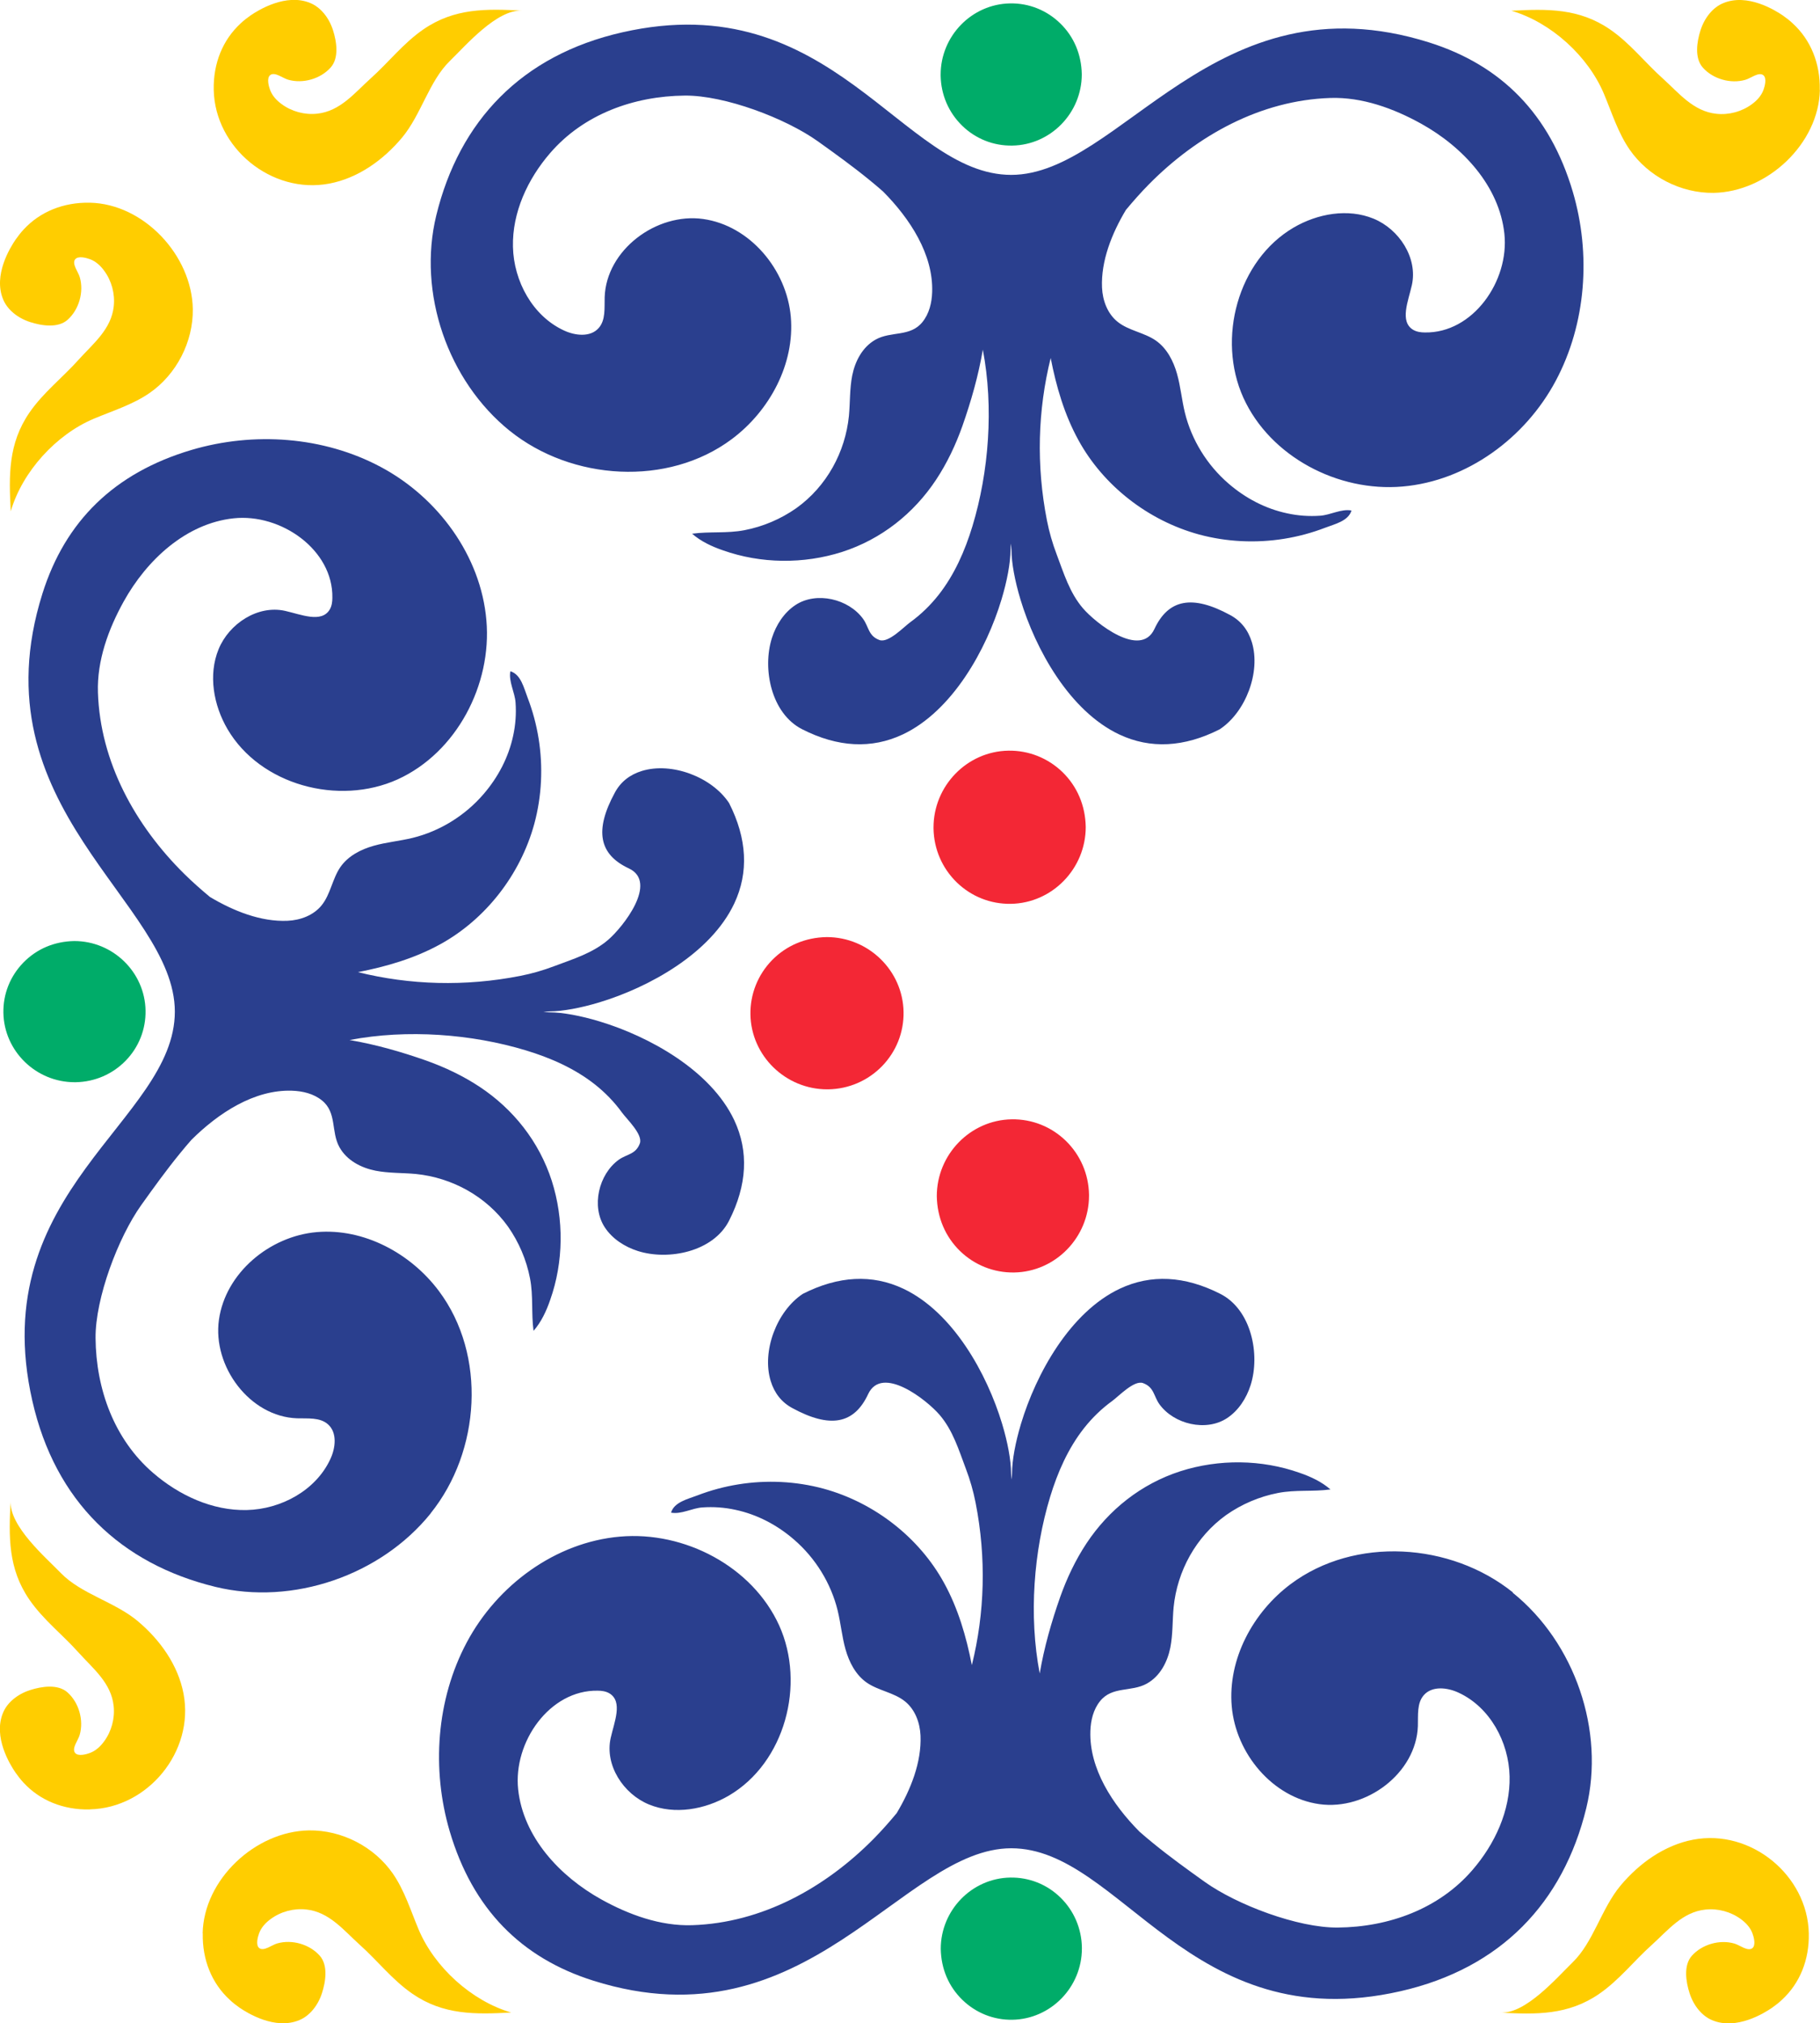 <svg xmlns="http://www.w3.org/2000/svg" id="Livello_2" viewBox="0 0 160.94 178.85"><defs><style>.cls-1{fill:#00ac69;}.cls-2{fill:#2a3f8e;}.cls-3{fill:#ffcd00;}.cls-4{fill:#f32735;}</style></defs><g id="Livello_1-2"><path class="cls-4" d="m82.55,73.15c0-3.68,2.96-6.73,6.62-6.79,1.79-.03,3.5.65,4.79,1.9,1.29,1.26,2.02,2.95,2.05,4.85,0,3.68-2.96,6.73-6.62,6.79-1.8.03-3.5-.65-4.79-1.9-1.29-1.26-2.02-2.95-2.05-4.76v-.09Z"></path><path class="cls-2" d="m45.07,38.08c5.49,4.42,13.99,4.96,19.64.74,3.35-2.5,5.58-6.65,5.22-10.81-.36-4.17-3.61-8.07-7.75-8.65-4.14-.58-8.57,2.74-8.71,6.91-.03.95.1,2.02-.53,2.73-.73.83-2.08.68-3.08.21-2.76-1.28-4.43-4.35-4.5-7.39-.07-3.04,1.3-5.99,3.29-8.29,2.96-3.43,7.39-5.04,11.91-5.08,3.52-.03,8.9,2,11.76,4.04,1.54,1.1,3.08,2.21,4.55,3.41.41.33.82.68,1.22,1.03,2.38,2.4,4.45,5.56,4.34,8.89-.03.94-.26,1.91-.86,2.65-1.08,1.34-2.76.78-4.14,1.55-1.18.66-1.82,1.93-2.07,3.18-.23,1.17-.18,2.37-.29,3.56-.32,3.2-1.96,6.23-4.65,8.16-1.37.96-2.93,1.63-4.59,1.95-1.56.3-3.07.1-4.63.31.78.68,1.74,1.13,2.73,1.47,3.36,1.19,7.13,1.23,10.54.14,3.47-1.12,6.33-3.4,8.3-6.37.98-1.48,1.74-3.09,2.33-4.75.77-2.19,1.42-4.46,1.81-6.76.98,5.11.53,10.83-.92,15.61-.66,2.17-1.59,4.29-3,6.08-.72.91-1.55,1.72-2.49,2.4-.58.42-1.94,1.87-2.73,1.58-.98-.36-.93-1.14-1.44-1.86-1.29-1.79-4.14-2.45-5.98-1.24-1.02.67-1.72,1.76-2.09,2.92-.86,2.7-.08,6.67,2.68,8.07,3.15,1.6,6.13,1.75,8.88.46,4.41-2.08,7.41-7.52,8.74-11.93.5-1.66.79-3.22.8-4.4,0-.2.02-.37.04-.55.01.18.03.35.04.55.01,1.18.3,2.74.8,4.4,1.33,4.4,4.33,9.85,8.74,11.93,2.74,1.29,5.73,1.14,8.88-.46,2.31-1.53,3.64-5.07,2.84-7.7-.33-1.08-.97-1.89-1.92-2.4-3.33-1.81-5.46-1.42-6.7,1.24-1.23,2.62-5.21-.54-6.32-1.84-1.18-1.38-1.69-3.09-2.32-4.76-.37-.97-.66-1.98-.86-3-.96-4.89-.81-9.76.33-14.36.49,2.51,1.21,5,2.46,7.27,2.2,4.01,6.15,7.1,10.66,8.33,2.44.66,5.03.78,7.52.38,1.25-.2,2.47-.53,3.64-.98.83-.32,2.04-.58,2.32-1.52-.91-.17-1.86.4-2.77.46-.98.07-1.96,0-2.92-.21-1.93-.41-3.7-1.35-5.17-2.62-1.91-1.64-3.28-3.87-3.87-6.27-.28-1.14-.38-2.32-.7-3.45-.32-1.13-.89-2.25-1.88-2.94-1.03-.71-2.4-.87-3.37-1.65-.9-.72-1.33-1.89-1.38-3.03-.1-2.35.86-4.77,2.11-6.86.65-.78,1.32-1.54,2.04-2.27,4.27-4.32,9.87-7.43,16.04-7.63,2.81-.09,5.59.92,8.04,2.28,3.69,2.05,6.9,5.52,7.35,9.72.45,4.2-2.8,8.81-7.03,8.73-.35,0-.72-.05-1.03-.23-1.23-.73-.43-2.56-.12-3.96.53-2.4-1.12-4.94-3.39-5.87-2.27-.93-4.95-.45-7.07.79-4.94,2.9-6.8,9.82-4.44,15.04,2.37,5.21,8.37,8.35,14.07,7.85,5.71-.49,10.87-4.3,13.56-9.36,2.69-5.05,3.12-11.21,1.5-16.7-2.03-6.86-6.32-11.19-12.71-13.2-18.98-5.97-27.27,11.71-36.95,11.71S73.64-1.37,55.02,2.86c-8.9,2.02-14.4,7.83-16.44,16.18-1.67,6.85,1.01,14.63,6.5,19.05"></path><path class="cls-1" d="m83.18,6.6c0-3.42,2.75-6.24,6.14-6.3,1.66-.03,3.24.6,4.44,1.77,1.2,1.17,1.87,2.73,1.9,4.5,0,3.42-2.75,6.24-6.14,6.3-1.67.03-3.25-.6-4.44-1.76-1.2-1.17-1.87-2.74-1.9-4.42v-.09Z"></path><path class="cls-3" d="m18.9,7.95c.11,5.12,5.11,9.25,10.22,8.28,2.54-.48,4.77-2.08,6.43-4.06,1.7-2.04,2.39-4.99,4.23-6.78,1.41-1.37,4.16-4.58,6.39-4.45-3.17-.17-5.98-.23-8.72,1.65-1.79,1.23-3.09,2.93-4.68,4.35-1.41,1.27-2.69,2.9-4.73,3.11-1.1.12-2.25-.19-3.14-.85-.44-.32-.83-.74-1.02-1.26-.11-.3-.32-1.03.01-1.3.41-.32,1.12.28,1.6.41,1.29.37,2.84-.07,3.74-1.07.77-.85.54-2.31.21-3.33-.36-1.11-1.1-2.01-2-2.38-2.14-.9-4.59.62-5.29,1.1-.31.22-.61.45-.87.7-1.58,1.45-2.43,3.53-2.38,5.87"></path><path class="cls-3" d="m160.93,7.95c-.1,4.76-4.65,9.02-9.4,9.1-2.9.04-5.77-1.44-7.42-3.82-1.03-1.49-1.57-3.25-2.27-4.92-1.4-3.34-4.67-6.33-8.19-7.36,3.17-.17,5.98-.23,8.72,1.65,1.79,1.23,3.09,2.93,4.68,4.35,1.41,1.27,2.69,2.9,4.73,3.11,1.1.12,2.25-.19,3.14-.85.44-.32.83-.74,1.02-1.26.11-.3.32-1.03-.01-1.3-.41-.32-1.12.28-1.6.41-1.29.37-2.84-.07-3.74-1.07-.77-.85-.54-2.31-.21-3.33.36-1.11,1.1-2.01,2-2.38,2.14-.9,4.59.62,5.29,1.1.31.22.61.45.87.7,1.58,1.45,2.43,3.53,2.38,5.87"></path><path class="cls-4" d="m96.3,105.7c0,3.68-2.96,6.73-6.62,6.79-1.79.03-3.5-.65-4.79-1.9-1.29-1.26-2.02-2.95-2.05-4.85,0-3.68,2.96-6.73,6.62-6.79,1.8-.03,3.5.65,4.79,1.9,1.29,1.26,2.02,2.95,2.05,4.76v.09Z"></path><path class="cls-2" d="m133.78,140.77c-5.5-4.42-13.99-4.96-19.64-.74-3.35,2.5-5.58,6.65-5.22,10.81.36,4.17,3.61,8.07,7.75,8.65,4.14.58,8.57-2.74,8.71-6.91.03-.95-.1-2.02.53-2.73.73-.83,2.08-.68,3.08-.21,2.76,1.28,4.43,4.35,4.5,7.39.07,3.04-1.3,5.99-3.29,8.29-2.96,3.43-7.39,5.04-11.91,5.08-3.52.03-8.9-2-11.76-4.04-1.54-1.1-3.08-2.21-4.55-3.41-.41-.33-.82-.68-1.22-1.03-2.38-2.4-4.45-5.56-4.34-8.89.03-.94.26-1.91.86-2.65,1.08-1.34,2.76-.78,4.14-1.55,1.18-.66,1.82-1.93,2.07-3.18.23-1.17.18-2.37.29-3.56.32-3.2,1.96-6.23,4.65-8.16,1.37-.96,2.93-1.63,4.59-1.95,1.56-.3,3.07-.1,4.63-.31-.78-.68-1.74-1.13-2.73-1.47-3.36-1.19-7.13-1.23-10.54-.14-3.47,1.12-6.33,3.4-8.3,6.37-.98,1.48-1.74,3.09-2.33,4.75-.77,2.19-1.42,4.46-1.81,6.76-.98-5.11-.53-10.83.92-15.61.66-2.17,1.59-4.29,3-6.08.72-.91,1.55-1.72,2.49-2.4.58-.42,1.94-1.87,2.73-1.58.98.36.93,1.14,1.44,1.86,1.29,1.79,4.14,2.45,5.98,1.24,1.02-.67,1.72-1.76,2.09-2.92.86-2.7.08-6.67-2.68-8.07-3.15-1.6-6.13-1.75-8.88-.46-4.41,2.08-7.41,7.52-8.74,11.93-.5,1.66-.79,3.22-.8,4.4,0,.2-.02.37-.04.55-.01-.18-.03-.35-.04-.55-.01-1.18-.3-2.74-.8-4.4-1.33-4.4-4.33-9.85-8.74-11.93-2.74-1.29-5.73-1.14-8.88.46-2.31,1.53-3.64,5.07-2.84,7.7.33,1.08.97,1.89,1.92,2.4,3.33,1.81,5.46,1.42,6.7-1.24,1.23-2.62,5.21.54,6.32,1.84,1.18,1.38,1.69,3.09,2.32,4.76.37.97.66,1.98.86,3,.96,4.89.81,9.76-.33,14.36-.49-2.51-1.21-5-2.46-7.27-2.2-4.01-6.15-7.1-10.66-8.33-2.44-.66-5.03-.78-7.52-.38-1.25.2-2.47.53-3.64.98-.83.32-2.04.58-2.32,1.52.91.17,1.86-.4,2.77-.46.98-.07,1.96,0,2.92.21,1.93.41,3.7,1.35,5.17,2.62,1.91,1.64,3.28,3.87,3.87,6.27.28,1.14.38,2.32.7,3.45.32,1.13.89,2.25,1.88,2.94,1.03.71,2.4.87,3.37,1.65.9.72,1.33,1.89,1.38,3.03.1,2.35-.86,4.77-2.11,6.86-.65.78-1.32,1.54-2.04,2.27-4.27,4.32-9.87,7.43-16.04,7.63-2.81.09-5.59-.92-8.04-2.28-3.69-2.05-6.9-5.52-7.35-9.72-.45-4.2,2.8-8.81,7.03-8.73.35,0,.72.05,1.03.23,1.23.73.43,2.56.12,3.96-.53,2.4,1.12,4.94,3.39,5.87,2.27.93,4.95.45,7.07-.79,4.94-2.9,6.8-9.82,4.44-15.04-2.37-5.21-8.37-8.35-14.07-7.85-5.71.49-10.87,4.3-13.56,9.36-2.69,5.05-3.12,11.21-1.5,16.7,2.03,6.86,6.32,11.19,12.71,13.2,18.98,5.97,27.27-11.71,36.95-11.71s15.77,16.87,34.4,12.64c8.9-2.02,14.4-7.83,16.44-16.18,1.67-6.85-1.01-14.63-6.5-19.05"></path><path class="cls-1" d="m95.67,172.25c0,3.42-2.75,6.24-6.14,6.3-1.66.03-3.24-.6-4.44-1.77-1.2-1.17-1.87-2.73-1.9-4.5,0-3.42,2.75-6.24,6.14-6.3,1.67-.03,3.25.6,4.44,1.76,1.2,1.17,1.87,2.74,1.9,4.42v.09Z"></path><path class="cls-3" d="m159.95,170.91c-.11-5.12-5.11-9.25-10.22-8.28-2.54.48-4.77,2.08-6.43,4.06-1.7,2.04-2.39,4.99-4.23,6.78-1.41,1.37-4.16,4.58-6.39,4.45,3.17.17,5.98.23,8.72-1.65,1.79-1.23,3.09-2.93,4.68-4.35,1.41-1.27,2.69-2.9,4.73-3.11,1.1-.12,2.25.19,3.14.85.44.32.83.74,1.02,1.26.11.3.32,1.03-.01,1.3-.41.32-1.12-.28-1.6-.41-1.29-.37-2.84.07-3.74,1.07-.77.85-.54,2.31-.21,3.33.36,1.11,1.1,2.01,2,2.38,2.14.9,4.59-.62,5.29-1.1.31-.22.61-.45.87-.7,1.58-1.45,2.43-3.53,2.38-5.87"></path><path class="cls-3" d="m17.92,170.91c.1-4.76,4.65-9.02,9.4-9.1,2.9-.04,5.77,1.44,7.42,3.82,1.03,1.49,1.57,3.25,2.27,4.92,1.4,3.34,4.67,6.33,8.19,7.36-3.17.17-5.98.23-8.72-1.65-1.79-1.23-3.09-2.93-4.68-4.35-1.41-1.27-2.69-2.9-4.73-3.11-1.1-.12-2.25.19-3.14.85-.44.32-.83.74-1.02,1.26-.11.3-.32,1.03.01,1.3.41.32,1.12-.28,1.6-.41,1.29-.37,2.84.07,3.74,1.07.77.85.54,2.31.21,3.33-.36,1.11-1.1,2.01-2,2.38-2.14.9-4.59-.62-5.29-1.1-.31-.22-.61-.45-.87-.7-1.58-1.45-2.43-3.53-2.38-5.87"></path><path class="cls-4" d="m73.15,96.3c-3.68,0-6.73-2.96-6.79-6.62-.03-1.79.65-3.5,1.9-4.79,1.26-1.29,2.95-2.02,4.85-2.05,3.69,0,6.73,2.96,6.79,6.62.03,1.8-.65,3.5-1.9,4.79-1.26,1.29-2.95,2.02-4.76,2.05h-.09Z"></path><path class="cls-2" d="m38.08,133.78c4.42-5.49,4.96-13.99.74-19.64-2.5-3.35-6.65-5.58-10.81-5.22-4.17.36-8.07,3.61-8.65,7.75-.58,4.14,2.74,8.57,6.91,8.71.95.03,2.02-.1,2.73.53.83.73.68,2.08.21,3.08-1.28,2.76-4.35,4.43-7.39,4.5-3.04.07-5.99-1.3-8.29-3.29-3.43-2.96-5.04-7.39-5.08-11.91-.03-3.52,2-8.9,4.04-11.76,1.1-1.54,2.21-3.08,3.41-4.55.33-.41.68-.82,1.03-1.22,2.4-2.38,5.56-4.45,8.89-4.34.94.03,1.91.26,2.65.86,1.34,1.08.78,2.76,1.55,4.14.66,1.18,1.93,1.82,3.18,2.07,1.17.23,2.37.18,3.56.29,3.2.32,6.23,1.96,8.16,4.65.96,1.37,1.63,2.93,1.95,4.59.3,1.56.1,3.07.31,4.63.68-.78,1.13-1.74,1.47-2.73,1.19-3.36,1.23-7.13.14-10.54-1.12-3.47-3.4-6.33-6.37-8.3-1.48-.98-3.09-1.74-4.75-2.33-2.19-.77-4.46-1.42-6.76-1.81,5.11-.98,10.83-.53,15.61.92,2.17.66,4.29,1.59,6.08,3,.91.72,1.72,1.55,2.4,2.49.42.58,1.87,1.94,1.58,2.73-.36.98-1.14.93-1.86,1.44-1.79,1.29-2.45,4.14-1.24,5.98.67,1.02,1.76,1.72,2.92,2.09,2.7.86,6.67.08,8.07-2.68,1.6-3.15,1.75-6.13.46-8.88-2.08-4.41-7.52-7.41-11.93-8.74-1.66-.5-3.22-.79-4.4-.8-.2,0-.37-.02-.55-.04.18-.01.35-.03.55-.04,1.18-.01,2.74-.3,4.4-.8,4.4-1.33,9.85-4.33,11.93-8.74,1.29-2.74,1.14-5.73-.46-8.88-1.53-2.31-5.07-3.64-7.7-2.84-1.08.33-1.89.97-2.4,1.92-1.81,3.33-1.42,5.46,1.24,6.7,2.62,1.23-.54,5.21-1.84,6.32-1.38,1.18-3.09,1.69-4.76,2.32-.97.37-1.98.66-3,.86-4.89.96-9.76.81-14.36-.33,2.51-.49,5-1.21,7.27-2.46,4.01-2.2,7.1-6.15,8.33-10.66.66-2.44.78-5.03.38-7.52-.2-1.25-.53-2.47-.98-3.64-.32-.83-.58-2.04-1.52-2.32-.17.91.4,1.86.46,2.77.07.98,0,1.96-.21,2.92-.41,1.93-1.35,3.7-2.62,5.17-1.64,1.91-3.87,3.28-6.27,3.87-1.14.28-2.32.38-3.45.7-1.13.32-2.25.89-2.94,1.88-.71,1.03-.87,2.4-1.65,3.37-.72.9-1.89,1.33-3.03,1.38-2.35.1-4.77-.86-6.86-2.11-.78-.65-1.54-1.32-2.27-2.04-4.32-4.27-7.43-9.87-7.63-16.04-.09-2.81.92-5.59,2.28-8.04,2.05-3.69,5.52-6.9,9.72-7.35,4.2-.45,8.81,2.8,8.73,7.03,0,.35-.05.72-.23,1.03-.73,1.23-2.56.43-3.96.12-2.4-.53-4.94,1.12-5.87,3.39-.93,2.27-.45,4.95.79,7.07,2.9,4.94,9.82,6.8,15.04,4.44,5.21-2.37,8.35-8.37,7.85-14.07-.49-5.71-4.3-10.87-9.36-13.56-5.05-2.69-11.21-3.12-16.7-1.5-6.86,2.03-11.19,6.32-13.2,12.71-5.97,18.98,11.71,27.27,11.71,36.95S-1.37,105.21,2.86,123.84c2.02,8.9,7.83,14.4,16.18,16.44,6.85,1.67,14.63-1.01,19.05-6.5"></path><path class="cls-1" d="m6.6,95.67c-3.42,0-6.24-2.75-6.3-6.14-.03-1.66.6-3.24,1.77-4.44s2.73-1.87,4.5-1.9c3.42,0,6.24,2.75,6.3,6.14.03,1.67-.6,3.25-1.76,4.44-1.17,1.2-2.74,1.87-4.42,1.9h-.09Z"></path><path class="cls-3" d="m7.95,159.95c5.12-.11,9.25-5.11,8.28-10.22-.48-2.54-2.08-4.77-4.06-6.43-2.04-1.7-4.99-2.39-6.78-4.23-1.37-1.41-4.58-4.16-4.45-6.39-.17,3.17-.23,5.98,1.65,8.72,1.23,1.79,2.93,3.09,4.35,4.68,1.27,1.41,2.9,2.69,3.11,4.73.12,1.1-.19,2.25-.85,3.14-.32.44-.74.83-1.26,1.02-.3.11-1.03.32-1.3-.01-.32-.41.28-1.12.41-1.6.37-1.29-.07-2.84-1.07-3.74-.85-.77-2.31-.54-3.33-.21-1.11.36-2.01,1.1-2.38,2-.9,2.14.62,4.59,1.1,5.29.22.31.45.61.7.88,1.45,1.58,3.53,2.43,5.87,2.38"></path><path class="cls-3" d="m7.95,17.92c4.76.1,9.02,4.65,9.1,9.4.04,2.9-1.44,5.77-3.82,7.42-1.49,1.03-3.25,1.57-4.92,2.27-3.34,1.4-6.33,4.67-7.36,8.19-.17-3.17-.23-5.98,1.65-8.72,1.23-1.79,2.93-3.09,4.35-4.68,1.27-1.41,2.9-2.69,3.11-4.73.12-1.1-.19-2.25-.85-3.14-.32-.44-.74-.83-1.26-1.02-.3-.11-1.03-.32-1.3.01-.32.41.28,1.12.41,1.6.37,1.29-.07,2.84-1.07,3.74-.85.77-2.31.54-3.33.21-1.11-.36-2.01-1.1-2.38-2-.9-2.14.62-4.59,1.1-5.29.22-.31.45-.61.7-.88,1.45-1.58,3.53-2.43,5.87-2.38"></path></g></svg>
